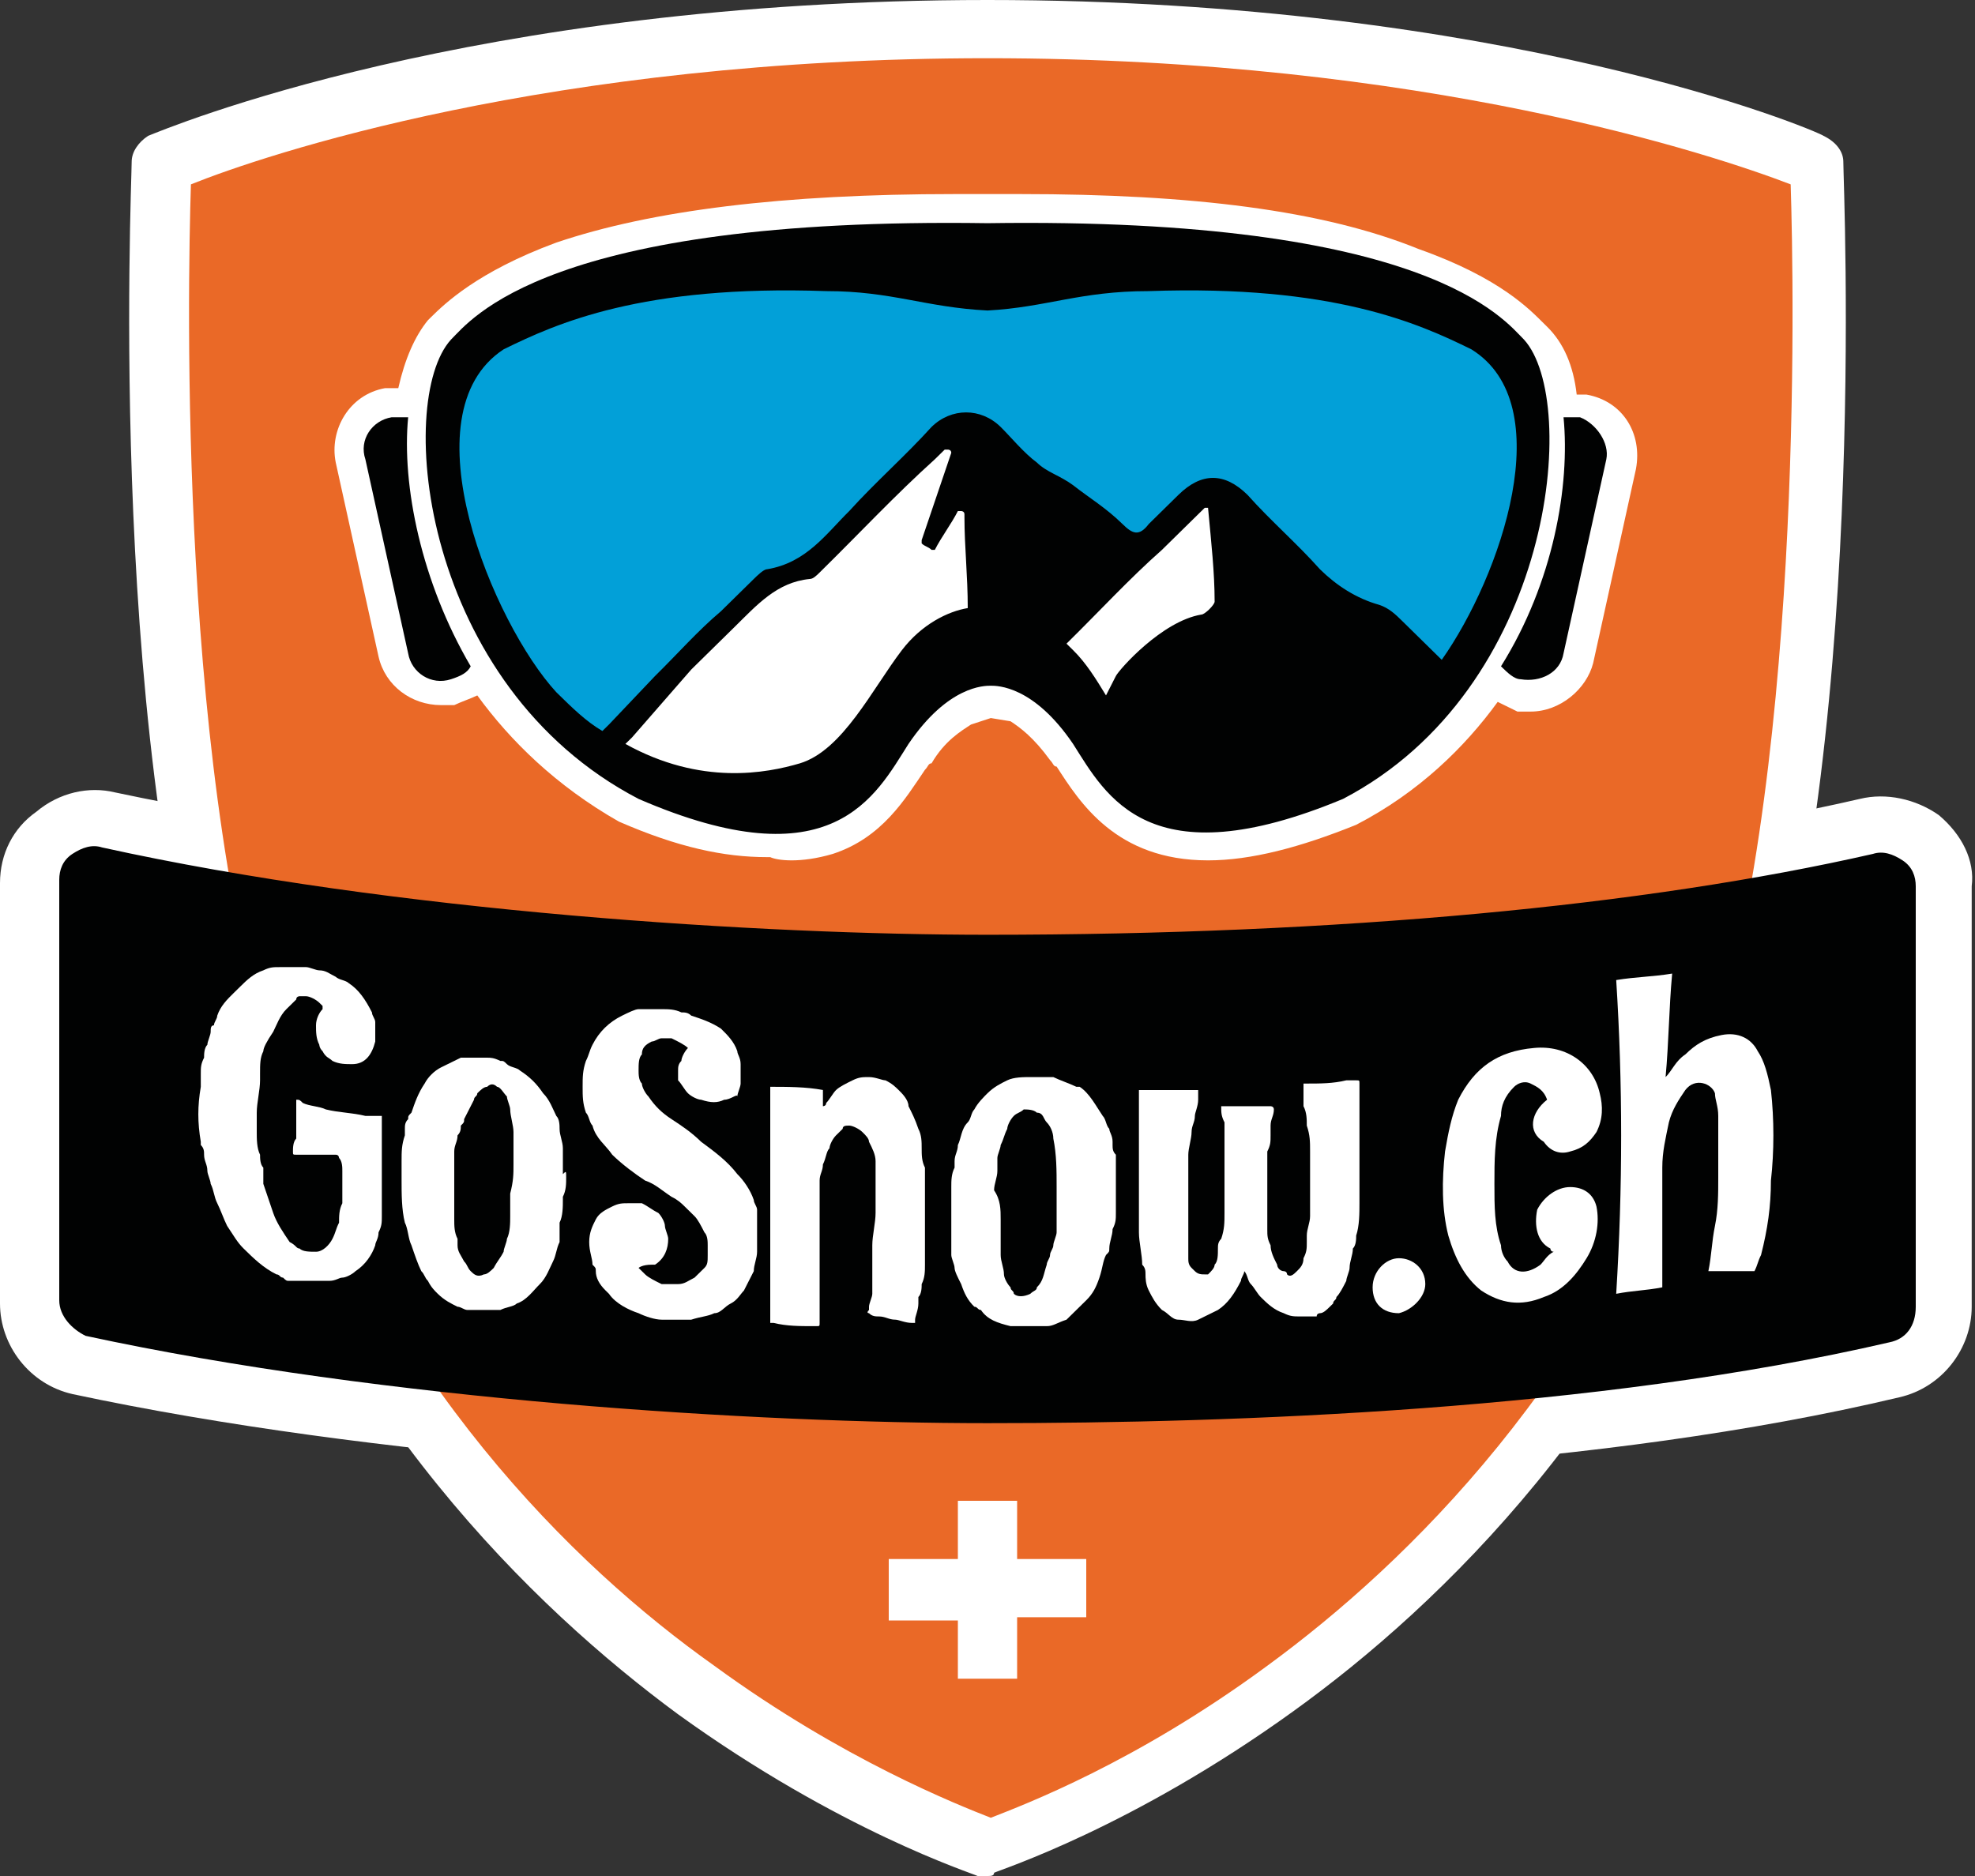 <?xml version="1.0" encoding="UTF-8"?>
<svg width="160px" height="152px" viewBox="0 0 160 152" version="1.1" xmlns="http://www.w3.org/2000/svg" xmlns:xlink="http://www.w3.org/1999/xlink">
    <rect x="0" y="0" width="160" height="152" fill="#333333" stroke="none"/>
    <!-- Generator: Sketch 61 (89581) - https://sketch.com -->
    <title>logo_gosno_big</title>
    <desc>Created with Sketch.</desc>
    <g id="Desktop" stroke="none" stroke-width="1" fill="none" fill-rule="evenodd">
        <g id="1" transform="translate(-1842, -1766)" fill-rule="nonzero">
            <g id="logo_gosno_big" transform="translate(1842, 1766)">
                <path d="M157.067,66.041 C155.2,64.731 152.8,64.207 150.667,64.731 C132.533,68.924 108,71.021 80,71.021 C62.133,71.021 32.8,69.186 9.333,64.207 C7.2,63.683 4.8,64.207 2.933,65.779 C1.067,67.09 0,69.186 0,71.545 L0,105.614 C0,109.021 2.4,112.166 5.867,112.952 C30.4,118.193 61.067,120.028 79.733,120.028 C100.267,120.028 129.6,118.979 153.867,113.214 C157.333,112.428 159.733,109.283 159.733,105.876 L159.733,71.807 C160,69.71 158.933,67.614 157.067,66.041 Z" id="Path" fill="#FFFFFF"></path>
                <path d="M146.933,13.103 C146.933,13.103 121.867,2.359 80,2.359 L80,2.359 C38.133,2.359 13.067,13.103 13.067,13.103 C13.067,13.103 10.933,61.324 20.533,88.317 C37.067,136.276 80,149.641 80,149.641 L80,149.641 L80,149.641 C80,149.641 122.933,136.276 139.733,88.579 C149.067,61.324 146.933,13.103 146.933,13.103 Z" id="Path" fill="#EA6927"></path>
                <path d="M80,152 L80,152 C79.733,152 79.467,152 79.2,152 C78.667,151.738 68,148.331 54.933,138.897 C43.2,130.248 26.933,114.524 18.133,89.103 C8.533,61.848 10.667,15.2 10.667,13.103 C10.667,12.317 11.2,11.531 12,11.007 C13.333,10.483 38.133,0 80,0 C121.867,0 146.933,10.483 147.733,11.007 C148.8,11.531 149.333,12.317 149.333,13.103 C149.333,15.2 151.467,61.848 141.867,89.103 C133.067,114.262 116.8,129.986 104.8,138.634 C91.733,148.069 81.067,151.476 80.533,151.738 C80.533,152 80.267,152 80,152 Z M15.467,14.938 C15.2,23.324 14.4,63.945 22.667,87.793 C31.2,111.903 46.4,126.841 57.867,134.966 C68.267,142.566 77.6,146.234 80.267,147.283 C82.933,146.234 92,142.828 102.667,134.966 C114.133,126.579 129.333,111.641 137.867,87.793 C146.133,63.945 145.333,23.324 145.067,14.938 C138.933,12.579 115.467,4.717 80,4.717 C44.533,4.717 21.333,12.579 15.467,14.938 Z" id="Shape" fill="#FFFFFF"></path>
                <path d="M67.467,69.186 C71.467,67.876 73.333,64.731 74.933,62.372 C75.2,62.11 75.2,61.848 75.467,61.848 C76.533,60.014 77.867,59.228 78.667,58.703 L80.267,58.179 L81.867,58.441 C82.667,58.966 83.733,59.752 85.067,61.586 C85.333,61.848 85.333,62.11 85.6,62.11 C87.467,64.993 90.4,69.71 97.867,69.71 C101.333,69.71 105.333,68.662 109.867,66.828 L109.867,66.828 L109.867,66.828 C114.933,64.207 118.667,60.538 121.333,56.869 C121.867,57.131 122.4,57.393 122.933,57.655 C123.2,57.655 123.733,57.655 124,57.655 C126.4,57.655 128.533,55.821 129.067,53.724 L132.533,38 C133.067,35.117 131.467,32.497 128.533,31.972 C128.267,31.972 128,31.972 127.733,31.972 C127.467,29.614 126.667,27.779 125.333,26.469 L125.333,26.469 L125.333,26.469 C125.333,26.469 125.067,26.207 125.067,26.207 C124,25.159 121.6,22.538 114.933,20.179 C107.2,17.034 96.533,15.724 82.667,15.724 C81.867,15.724 80.8,15.724 80,15.724 C79.2,15.724 78.133,15.724 77.333,15.724 C63.467,15.724 52.8,17.034 45.067,19.655 C38.667,22.014 36,24.634 34.933,25.683 C34.933,25.683 34.667,25.945 34.667,25.945 L34.667,25.945 L34.667,25.945 C33.6,27.255 32.8,29.09 32.267,31.448 C32,31.448 31.467,31.448 31.2,31.448 C28.267,31.972 26.667,34.855 27.2,37.476 L30.667,53.2 C31.2,55.559 33.333,57.131 35.733,57.131 C36,57.131 36.533,57.131 36.8,57.131 C37.333,56.869 38.133,56.607 38.667,56.345 C41.333,60.014 45.067,63.683 50.133,66.566 L50.133,66.566 L50.133,66.566 C54.933,68.662 58.667,69.448 62.133,69.448 C62.133,69.448 62.133,69.448 62.4,69.448 C62.933,69.71 64.8,69.972 67.467,69.186 Z" id="Path" fill="#FFFFFF"></path>
                <path d="M123.2,33.283 C122.667,30.924 121.333,28.828 119.467,27.779 L119.467,27.779 C116,26.207 109.6,23.062 96.267,23.062 C95.2,23.062 94.133,23.062 93.067,23.062 C90.133,23.062 88,23.586 85.867,23.848 C84,24.11 82.133,24.634 80,24.634 C77.6,24.634 76,24.372 73.867,23.848 C71.733,23.586 69.6,23.062 66.667,23.062 C65.6,23.062 64.8,23.062 63.733,23.062 C50.133,23.062 43.467,26.207 40,28.041 L40,28.041 C37.867,29.352 36.533,31.71 36.267,34.593 C35.2,41.931 40.267,52.414 44.267,56.869 C45.6,58.179 46.667,59.228 48,60.014 L48.267,60.276 L49.067,59.49 L52.8,55.559 L54.133,54.248 C55.467,52.938 56.8,51.628 58.133,50.317 L58.4,50.055 C59.2,49.269 60,48.483 60.8,47.697 L61.333,47.172 C61.6,46.91 61.867,46.648 61.867,46.648 C64.533,46.386 66.133,44.814 67.733,42.979 C68,42.717 68.533,42.193 68.8,41.931 C70.4,40.621 71.733,39.048 73.333,37.476 C74.133,36.69 74.933,35.903 75.733,35.117 C76.533,34.331 77.333,34.069 78.133,34.069 C78.933,34.069 79.733,34.331 80.533,35.117 C80.8,35.379 81.333,35.903 81.6,36.166 C82.133,36.952 82.933,37.476 83.733,38 C84.267,38.524 84.8,38.786 85.333,39.048 C85.867,39.31 86.133,39.572 86.667,39.834 C88,40.621 89.333,41.931 90.667,42.979 C91.2,43.503 91.467,43.766 92.267,43.766 C92.8,43.766 93.333,43.241 93.6,42.979 C94.133,42.455 94.667,41.931 95.2,41.407 C95.467,41.145 95.733,40.883 96,40.621 C97.6,38.786 99.2,39.048 100.8,40.621 C101.333,41.145 102.133,41.931 102.667,42.455 C104,43.766 105.333,45.076 106.667,46.386 C108.267,47.959 109.867,49.007 111.733,49.531 C112.267,49.531 112.533,50.055 113.067,50.317 L113.333,50.579 C114.4,51.628 115.467,52.676 116.533,53.724 L117.067,54.248 L117.333,53.724 C121.333,48.221 124.533,39.31 123.2,33.283 Z" id="Path" fill="#02A0D8"></path>
                <g id="Group" transform="translate(29.333, 17.534)" fill="#010202">
                    <path d="M94.133,9.984 C92.533,8.411 86.4,0.025 50.667,0.549 C14.933,0.025 8.8,8.411 7.2,9.984 C2.667,14.963 4.8,38.025 22.4,47.197 C38.133,54.011 41.6,46.935 44.267,42.742 C47.467,38.025 50.4,38.025 50.933,38.025 L50.933,38.025 C50.933,38.025 50.933,38.025 50.933,38.025 C50.933,38.025 50.933,38.025 50.933,38.025 L50.933,38.025 C51.467,38.025 54.4,38.025 57.6,42.742 C60.267,46.935 63.733,53.749 79.467,47.197 C96.533,38.287 98.667,14.963 94.133,9.984 Z M43.733,35.142 C41.333,38.287 38.933,43.266 35.467,44.315 C32.8,45.101 27.467,46.149 21.333,42.742 L21.867,42.218 L26.667,36.715 C26.667,36.715 26.933,36.453 26.933,36.453 C28,35.404 29.067,34.356 30.133,33.308 C32,31.473 33.6,29.639 36.267,29.377 C36.533,29.377 36.8,29.115 37.067,28.853 C40.267,25.708 43.2,22.563 46.4,19.68 C46.667,19.418 46.933,19.156 47.2,18.894 C47.2,18.894 47.467,18.894 47.467,18.894 C47.467,18.894 47.733,18.894 47.733,19.156 C47.733,19.156 47.733,19.156 47.733,19.156 C46.933,21.515 46.133,23.873 45.333,26.232 C45.333,26.232 45.333,26.494 45.333,26.494 C45.6,26.756 45.867,26.756 46.133,27.018 C46.133,27.018 46.133,27.018 46.4,27.018 C46.933,25.97 47.733,24.922 48.267,23.873 C48.267,23.873 48.533,23.873 48.533,23.873 C48.533,23.873 48.8,23.873 48.8,24.135 C48.8,24.135 48.8,24.397 48.8,24.397 C48.8,26.756 49.067,29.115 49.067,31.735 L49.067,31.735 C47.467,31.997 45.333,33.046 43.733,35.142 Z M68,32.259 C64.8,32.784 61.333,36.715 61.067,37.239 C60.8,37.763 60.267,38.811 60.267,38.811 L60.267,38.811 L60.267,38.811 C59.467,37.501 58.667,36.19 57.6,35.142 C57.333,34.88 57.333,34.88 57.067,34.618 L57.067,34.618 C59.733,31.997 62.133,29.377 64.8,27.018 C65.867,25.97 66.933,24.922 68.267,23.611 C68.267,23.611 68.533,23.611 68.533,23.611 C68.8,26.494 69.067,28.853 69.067,31.211 C69.067,31.473 68.267,32.259 68,32.259 Z M87.467,35.928 L87.467,35.928 C86.4,34.88 85.333,33.832 84.267,32.784 C83.733,32.259 83.2,31.735 82.4,31.473 C80.533,30.949 78.933,29.901 77.6,28.59 C75.733,26.494 73.6,24.659 71.733,22.563 C69.867,20.728 68,20.728 66.133,22.563 C65.333,23.349 64.533,24.135 63.733,24.922 C62.933,25.97 62.4,25.708 61.6,24.922 C60.267,23.611 58.933,22.825 57.6,21.777 C56.533,20.99 55.467,20.728 54.667,19.942 C53.6,19.156 52.533,17.846 51.733,17.059 C50.133,15.487 47.733,15.487 46.133,17.059 C44,19.418 41.6,21.515 39.467,23.873 C37.6,25.708 36,28.066 32.8,28.59 C32.533,28.59 32,29.115 31.733,29.377 C30.933,30.163 29.867,31.211 29.067,31.997 C27.2,33.57 25.6,35.404 23.733,37.239 L20,41.17 L19.467,41.694 C18.133,40.908 17.067,39.859 15.733,38.549 C10.667,33.046 3.467,16.011 11.467,10.77 C15.733,8.673 22.667,5.528 37.6,6.053 C42.933,6.053 45.6,7.363 50.667,7.625 C55.467,7.363 58.133,6.053 63.733,6.053 C78.667,5.528 85.6,8.673 89.867,10.77 C97.067,15.225 92.267,29.115 87.467,35.928 Z" id="Shape"></path>
                    <path d="M3.733,16.273 C3.467,16.273 2.933,16.273 2.4,16.273 C0.8,16.535 -0.267,18.108 0.267,19.68 L3.733,35.404 C4,36.977 5.6,38.025 7.2,37.501 C8,37.239 8.533,36.977 8.8,36.453 C4.8,29.639 3.2,21.777 3.733,16.273 Z" id="Path"></path>
                    <path d="M98.667,16.273 C98.133,16.273 97.867,16.273 97.333,16.273 C97.867,21.777 96.533,29.639 92.267,36.453 C92.8,36.977 93.333,37.501 93.867,37.501 C95.467,37.763 97.067,36.977 97.333,35.404 L100.8,19.68 C101.067,18.37 100,16.797 98.667,16.273 Z" id="Path"></path>
                </g>
                <path d="M154.133,69.71 C153.333,69.186 152.533,68.924 151.733,69.186 C133.333,73.379 108.533,75.738 80,75.738 C61.867,75.738 32,73.903 8.267,68.662 C7.467,68.4 6.667,68.662 5.867,69.186 C5.067,69.71 4.8,70.497 4.8,71.283 L4.8,105.352 C4.8,106.662 5.867,107.71 6.933,108.234 C31.2,113.476 61.333,115.31 80,115.31 C100.267,115.31 129.333,114.262 153.067,108.759 C154.4,108.497 155.2,107.448 155.2,105.876 L155.2,71.807 C155.2,71.021 154.933,70.234 154.133,69.71 Z" id="Path" fill="#010202"></path>
                <g id="Group" transform="translate(16, 77.81)" fill="#FFFFFF">
                    <path d="M82.933,11.818 C84,11.818 85.067,11.818 85.867,11.818 C86.133,11.818 86.667,11.818 86.933,11.818 C86.933,11.818 87.2,11.818 87.2,12.08 C87.2,12.604 86.933,12.866 86.933,13.39 C86.933,13.39 86.933,13.653 86.933,13.653 C86.933,13.915 86.933,13.915 86.933,14.177 C86.933,14.701 86.933,14.963 86.667,15.487 C86.667,15.487 86.667,15.749 86.667,15.749 C86.667,16.011 86.667,16.535 86.667,16.797 C86.667,17.059 86.667,17.322 86.667,17.584 C86.667,17.584 86.667,17.846 86.667,17.846 C86.667,18.632 86.667,19.68 86.667,20.466 C86.667,20.728 86.667,21.253 86.667,21.515 C86.667,21.515 86.667,21.515 86.667,21.777 C86.667,22.301 86.667,22.563 86.933,23.087 C86.933,23.611 87.2,24.135 87.467,24.659 C87.467,24.922 87.733,25.184 88,25.184 C88,25.184 88.267,25.184 88.267,25.446 C88.533,25.708 88.8,25.446 89.067,25.184 C89.333,24.922 89.6,24.659 89.6,24.135 C89.867,23.611 89.867,23.349 89.867,22.825 C89.867,22.563 89.867,22.563 89.867,22.301 C89.867,21.777 90.133,21.253 90.133,20.728 C90.133,20.466 90.133,20.204 90.133,20.204 C90.133,18.894 90.133,17.584 90.133,16.535 C90.133,16.273 90.133,15.749 90.133,15.487 C90.133,14.701 90.133,14.177 89.867,13.39 C89.867,12.866 89.867,12.342 89.6,11.818 C89.6,11.818 89.6,11.556 89.6,11.556 C89.6,11.294 89.6,11.032 89.6,10.77 C89.6,10.508 89.6,10.508 89.6,10.246 C89.6,10.246 89.6,10.246 89.6,9.984 C89.6,9.984 89.6,9.984 89.867,9.984 C90.933,9.984 92,9.984 93.067,9.722 C93.333,9.722 93.6,9.722 93.867,9.722 C94.133,9.722 94.133,9.722 94.133,9.984 C94.133,10.246 94.133,10.77 94.133,11.032 C94.133,11.556 94.133,12.08 94.133,12.866 C94.133,14.701 94.133,16.535 94.133,18.37 C94.133,18.894 94.133,19.156 94.133,19.68 C94.133,20.466 94.133,21.515 93.867,22.301 C93.867,22.563 93.867,23.087 93.6,23.349 C93.6,23.349 93.6,23.349 93.6,23.349 C93.6,23.873 93.333,24.397 93.333,24.922 C93.333,25.184 93.067,25.708 93.067,25.97 C92.8,26.494 92.533,27.018 92.267,27.28 C92.267,27.542 92,27.542 92,27.804 C92,27.804 91.733,28.066 91.733,28.066 C91.467,28.328 91.2,28.59 90.933,28.59 C90.933,28.59 90.667,28.59 90.667,28.853 C90.667,28.853 90.4,28.853 90.4,28.853 C90.4,28.853 90.4,28.853 90.133,28.853 C89.867,28.853 89.6,28.853 89.333,28.853 C88.8,28.853 88.533,28.853 88,28.59 C87.2,28.328 86.667,27.804 86.133,27.28 C85.867,27.018 85.6,26.494 85.333,26.232 C85.067,25.97 85.067,25.446 84.8,25.184 C84.8,25.184 84.8,25.184 84.8,25.184 C84.8,25.446 84.533,25.708 84.533,25.97 C84,27.018 83.467,27.804 82.667,28.328 C82.133,28.59 81.6,28.853 81.067,29.115 C80.533,29.377 80,29.115 79.467,29.115 C78.933,29.115 78.667,28.59 78.133,28.328 C77.6,27.804 77.333,27.28 77.067,26.756 C76.8,26.232 76.8,25.708 76.8,25.446 C76.8,25.184 76.8,24.922 76.533,24.659 C76.533,23.873 76.267,22.825 76.267,22.039 C76.267,21.253 76.267,20.466 76.267,19.68 C76.267,19.418 76.267,18.894 76.267,18.632 C76.267,18.108 76.267,17.846 76.267,17.322 C76.267,15.749 76.267,14.177 76.267,12.604 C76.267,12.08 76.267,11.294 76.267,10.77 C76.267,10.77 76.267,10.77 76.267,10.508 C76.267,10.508 76.267,10.508 76.533,10.508 C77.867,10.508 79.467,10.508 80.8,10.508 C80.8,10.508 81.067,10.508 81.067,10.508 C81.067,10.77 81.067,11.032 81.067,11.294 C81.067,11.818 80.8,12.342 80.8,12.604 C80.8,13.128 80.533,13.39 80.533,13.915 C80.533,14.439 80.267,15.225 80.267,15.749 C80.267,16.011 80.267,16.011 80.267,16.273 C80.267,16.797 80.267,17.059 80.267,17.584 C80.267,19.156 80.267,20.99 80.267,22.563 C80.267,23.087 80.267,23.611 80.267,24.135 C80.267,24.397 80.267,24.659 80.533,24.922 C80.533,24.922 80.8,25.184 80.8,25.184 C81.067,25.446 81.333,25.446 81.6,25.446 C81.6,25.446 81.6,25.446 81.867,25.446 C82.133,25.184 82.4,24.922 82.4,24.659 C82.667,24.397 82.667,23.873 82.667,23.349 C82.667,23.087 82.667,22.825 82.933,22.563 C82.933,22.563 82.933,22.563 82.933,22.563 C83.2,21.777 83.2,21.253 83.2,20.466 C83.2,19.418 83.2,18.632 83.2,17.584 C83.2,17.059 83.2,16.273 83.2,15.749 C83.2,15.487 83.2,14.963 83.2,14.701 C83.2,14.439 83.2,14.177 83.2,13.915 C83.2,13.653 83.2,13.39 83.2,13.128 C82.933,12.604 82.933,12.342 82.933,11.818 C82.667,12.08 82.667,12.08 82.933,11.818 Z" id="Path"></path>
                    <path d="M35.733,24.922 C35.733,24.922 35.733,24.922 35.733,24.922 C36,25.184 36,25.184 36.267,25.446 C36.533,25.708 37.067,25.97 37.6,26.232 C37.867,26.232 38.133,26.232 38.667,26.232 C38.667,26.232 38.667,26.232 38.933,26.232 C39.467,26.232 39.733,25.97 40.267,25.708 C40.533,25.446 40.8,25.184 41.067,24.922 C41.333,24.659 41.333,24.397 41.333,23.873 C41.333,23.611 41.333,23.349 41.333,23.087 C41.333,22.825 41.333,22.301 41.067,22.039 C40.8,21.515 40.533,20.99 40.267,20.728 C40,20.466 39.733,20.204 39.467,19.942 C39.2,19.68 38.933,19.418 38.4,19.156 C37.6,18.632 37.067,18.108 36.267,17.846 C35.467,17.322 34.4,16.535 33.6,15.749 C33.067,14.963 32.267,14.439 32,13.39 C31.733,13.128 31.733,12.604 31.467,12.342 C31.2,11.556 31.2,11.032 31.2,10.246 C31.2,9.459 31.2,8.935 31.467,8.149 C31.733,7.625 31.733,7.363 32,6.839 C32.533,5.79 33.333,5.004 34.4,4.48 C34.933,4.218 35.467,3.956 35.733,3.956 C36,3.956 36,3.956 36.267,3.956 C36.8,3.956 37.333,3.956 37.6,3.956 C38.133,3.956 38.667,3.956 39.2,4.218 C39.467,4.218 39.733,4.218 40,4.48 C40,4.48 40,4.48 40,4.48 C40.8,4.742 41.6,5.004 42.4,5.528 C42.933,6.053 43.467,6.577 43.733,7.363 C43.733,7.625 44,7.887 44,8.411 C44,8.673 44,9.197 44,9.459 C44,9.722 44,9.984 44,9.984 C44,9.984 44,9.984 44,9.984 C44,10.246 43.733,10.77 43.733,11.032 C43.733,10.77 43.2,11.294 42.667,11.294 C42.133,11.556 41.6,11.556 40.8,11.294 C40.533,11.294 40,11.032 39.733,10.77 C39.467,10.508 39.2,9.984 38.933,9.722 C38.933,9.722 38.933,9.459 38.933,9.459 C38.933,9.459 38.933,9.197 38.933,9.197 C38.933,9.197 38.933,8.935 38.933,8.935 C38.933,8.673 38.933,8.411 39.2,8.149 C39.2,7.887 39.467,7.363 39.733,7.101 C39.733,7.101 39.733,7.101 39.733,7.101 C39.467,6.839 38.933,6.577 38.4,6.315 C38.133,6.315 37.867,6.315 37.6,6.315 C37.333,6.315 37.067,6.577 36.8,6.577 C36.267,6.839 36,7.101 36,7.625 C35.733,7.887 35.733,8.411 35.733,8.935 C35.733,8.935 35.733,8.935 35.733,8.935 C35.733,9.197 35.733,9.722 36,9.984 C36,10.246 36.267,10.77 36.533,11.032 C37.067,11.818 37.6,12.342 38.4,12.866 C39.2,13.39 40,13.915 40.8,14.701 C41.867,15.487 42.933,16.273 43.733,17.322 C44.267,17.846 44.8,18.632 45.067,19.418 C45.067,19.68 45.333,19.942 45.333,20.204 C45.333,20.204 45.333,20.466 45.333,20.466 C45.333,20.466 45.333,20.728 45.333,20.728 C45.333,20.99 45.333,21.253 45.333,21.515 C45.333,21.777 45.333,22.039 45.333,22.301 C45.333,22.563 45.333,22.825 45.333,23.349 C45.333,23.349 45.333,23.611 45.333,23.611 C45.333,24.135 45.067,24.659 45.067,25.184 C44.8,25.708 44.533,26.232 44.267,26.756 C44,27.018 43.733,27.542 43.2,27.804 C42.667,28.066 42.4,28.59 41.867,28.59 C41.333,28.853 40.8,28.853 40,29.115 C39.467,29.115 38.667,29.115 38.133,29.115 C37.867,29.115 37.867,29.115 37.6,29.115 C37.067,29.115 36.267,28.853 35.733,28.59 C34.933,28.328 33.867,27.804 33.333,27.018 C33.333,27.018 33.067,26.756 33.067,26.756 C32.533,26.232 32.267,25.708 32.267,25.184 C32.267,24.922 32.267,24.922 32,24.659 C32,24.135 31.733,23.611 31.733,22.825 C31.733,22.039 32,21.515 32.267,20.99 C32.533,20.466 33.067,20.204 33.6,19.942 C34.133,19.68 34.4,19.68 34.933,19.68 C35.2,19.68 35.2,19.68 35.467,19.68 C35.733,19.68 35.733,19.68 36,19.68 C36,19.68 36,19.68 36,19.68 C36.533,19.942 36.8,20.204 37.333,20.466 C37.6,20.728 37.867,21.253 37.867,21.515 C37.867,21.777 38.133,22.301 38.133,22.563 C38.133,23.349 37.867,24.135 37.067,24.659 C37.067,24.659 36.8,24.659 36.8,24.659 C36,24.659 35.733,24.922 35.733,24.922 Z" id="Path"></path>
                    <path d="M14.933,12.604 C14.933,13.128 14.933,13.39 14.933,13.653 C14.933,13.653 14.933,13.915 14.933,13.915 C14.933,14.701 14.933,15.487 14.933,16.273 C14.933,16.797 14.933,17.322 14.933,17.846 C14.933,18.894 14.933,19.68 14.933,20.728 C14.933,21.253 14.933,21.515 14.667,22.039 C14.667,22.563 14.4,22.825 14.4,23.087 C14.133,23.873 13.6,24.659 12.8,25.184 C12.533,25.446 12,25.708 11.733,25.708 C11.467,25.708 11.2,25.97 10.667,25.97 C10.133,25.97 9.6,25.97 9.067,25.97 C8.8,25.97 8.533,25.97 8.267,25.97 C8.267,25.97 8,25.97 8,25.97 C7.733,25.97 7.733,25.97 7.467,25.97 C7.2,25.97 7.2,25.97 6.933,25.708 C6.667,25.708 6.667,25.446 6.4,25.446 C5.333,24.922 4.533,24.135 3.733,23.349 C3.2,22.825 2.933,22.301 2.4,21.515 C2.133,20.99 1.867,20.204 1.6,19.68 C1.333,19.156 1.333,18.632 1.067,18.108 C1.067,17.846 0.8,17.322 0.8,17.059 C0.8,16.535 0.533,16.273 0.533,15.749 C0.533,15.487 0.533,15.225 0.267,14.963 C0.267,14.963 0.267,14.701 0.267,14.701 C6.52256027e-15,13.128 6.52256027e-15,11.818 0.267,10.246 C0.267,10.246 0.267,9.984 0.267,9.984 C0.267,9.722 0.267,9.459 0.267,9.197 C0.267,8.673 0.267,8.411 0.533,7.887 C0.533,7.625 0.533,7.101 0.8,6.839 C0.8,6.577 1.067,6.053 1.067,5.79 C1.067,5.528 1.067,5.266 1.333,5.266 C1.333,5.004 1.6,4.742 1.6,4.48 C1.867,3.694 2.4,3.17 2.933,2.646 C3.2,2.384 3.2,2.384 3.467,2.122 C4,1.597 4.533,1.073 5.333,0.811 C5.867,0.549 6.133,0.549 6.667,0.549 C6.933,0.549 7.2,0.549 7.2,0.549 C7.467,0.549 7.733,0.549 8,0.549 C8.267,0.549 8.267,0.549 8.533,0.549 C8.533,0.549 8.533,0.549 8.8,0.549 C9.067,0.549 9.6,0.811 9.867,0.811 C10.4,0.811 10.667,1.073 11.2,1.335 C11.467,1.597 12,1.597 12.267,1.859 C13.067,2.384 13.6,3.17 14.133,4.218 C14.133,4.48 14.4,4.742 14.4,5.004 C14.4,5.266 14.4,5.528 14.4,5.528 C14.4,5.79 14.4,6.315 14.4,6.577 C14.133,7.625 13.6,8.411 12.533,8.411 C12,8.411 11.467,8.411 10.933,8.149 C10.667,7.887 10.4,7.887 10.133,7.363 C9.867,7.101 9.867,6.839 9.867,6.839 C9.6,6.315 9.6,5.79 9.6,5.266 C9.6,4.742 9.867,4.218 10.133,3.956 C10.133,3.956 10.133,3.956 10.133,3.956 C10.133,3.956 10.133,3.694 10.133,3.694 C10.133,3.694 9.867,3.432 9.867,3.432 C9.6,3.17 9.067,2.908 8.8,2.908 C8.533,2.908 8.267,2.908 8.267,2.908 C8.267,2.908 8,2.908 8,3.17 C7.733,3.432 7.467,3.694 7.2,3.956 C6.667,4.48 6.4,5.266 6.133,5.79 C5.6,6.577 5.333,7.101 5.333,7.363 C5.067,7.887 5.067,8.411 5.067,9.197 C5.067,9.459 5.067,9.459 5.067,9.722 C5.067,10.508 4.8,11.556 4.8,12.342 C4.8,12.866 4.8,13.39 4.8,13.915 C4.8,14.439 4.8,15.225 5.067,15.749 C5.067,16.011 5.067,16.535 5.333,16.797 C5.333,16.797 5.333,16.797 5.333,16.797 C5.333,17.322 5.333,17.846 5.333,18.108 C5.6,18.894 5.867,19.68 6.133,20.466 C6.4,21.253 6.933,22.039 7.467,22.825 C8,23.087 8,23.349 8.267,23.349 C8.533,23.611 9.067,23.611 9.6,23.611 C10.133,23.611 10.667,23.087 10.933,22.563 C11.2,22.039 11.2,21.777 11.467,21.253 C11.467,20.728 11.467,20.204 11.733,19.68 C11.733,19.156 11.733,18.37 11.733,17.846 C11.733,17.584 11.733,17.322 11.733,17.059 C11.733,16.797 11.733,16.273 11.467,16.011 C11.467,16.011 11.467,15.749 11.2,15.749 C11.2,15.749 10.933,15.749 10.933,15.749 C10.4,15.749 9.6,15.749 9.067,15.749 C8.8,15.749 8.267,15.749 8,15.749 C7.733,15.749 7.733,15.749 7.733,15.487 C7.733,15.225 7.733,14.701 8,14.439 C8,13.653 8,13.128 8,12.342 C8,12.08 8,11.556 8,11.294 C8,11.294 8,11.294 8,11.294 C8.267,11.294 8.267,11.294 8.533,11.556 C9.067,11.818 9.867,11.818 10.4,12.08 C11.467,12.342 12.533,12.342 13.6,12.604 C13.867,12.604 14.4,12.604 14.933,12.604 C14.667,12.604 14.667,12.604 14.933,12.604 Z" id="Path"></path>
                    <path d="M46.4,10.246 C47.733,10.246 49.333,10.246 50.667,10.508 C50.667,10.508 50.667,10.508 50.667,10.77 C50.667,11.032 50.667,11.294 50.667,11.556 C50.667,11.556 50.667,11.818 50.667,11.818 C50.667,11.818 50.933,11.818 50.933,11.556 C51.2,11.294 51.467,10.77 51.733,10.508 C52,10.246 52.533,9.984 53.067,9.722 C53.6,9.459 53.867,9.459 54.4,9.459 C54.933,9.459 55.467,9.722 55.733,9.722 C56.267,9.984 56.533,10.246 56.8,10.508 C57.067,10.77 57.6,11.294 57.6,11.818 C57.867,12.342 58.133,12.866 58.4,13.653 C58.667,14.177 58.667,14.701 58.667,15.225 C58.667,15.749 58.667,16.273 58.933,16.797 C58.933,18.108 58.933,19.418 58.933,20.728 C58.933,21.253 58.933,21.515 58.933,22.039 C58.933,22.563 58.933,22.825 58.933,23.349 C58.933,23.873 58.933,24.397 58.933,24.659 C58.933,25.184 58.933,25.708 58.667,26.232 C58.667,26.494 58.667,27.018 58.4,27.28 C58.4,27.28 58.4,27.542 58.4,27.542 C58.4,27.542 58.4,27.804 58.4,27.804 C58.4,28.328 58.133,28.853 58.133,29.115 C58.133,29.115 58.133,29.115 58.133,29.377 C58.133,29.377 58.133,29.377 57.867,29.377 C57.333,29.377 56.8,29.115 56.533,29.115 C56,29.115 55.733,28.853 55.2,28.853 C54.933,28.853 54.667,28.853 54.4,28.59 C54.4,28.59 54.133,28.59 54.4,28.328 C54.4,28.328 54.4,28.066 54.4,28.066 C54.4,28.066 54.4,28.066 54.4,28.066 C54.4,27.804 54.667,27.28 54.667,27.018 C54.667,27.018 54.667,26.756 54.667,26.756 C54.667,26.494 54.667,26.232 54.667,26.232 C54.667,26.232 54.667,25.97 54.667,25.97 C54.667,25.708 54.667,25.184 54.667,24.922 C54.667,24.659 54.667,24.659 54.667,24.397 C54.667,24.135 54.667,23.873 54.667,23.873 C54.667,23.611 54.667,23.611 54.667,23.349 C54.667,23.349 54.667,23.087 54.667,23.087 C54.667,22.301 54.933,21.253 54.933,20.466 C54.933,19.418 54.933,18.37 54.933,17.322 C54.933,17.059 54.933,16.797 54.933,16.797 C54.933,16.535 54.933,16.535 54.933,16.273 C54.933,15.749 54.667,15.225 54.4,14.701 C54.4,14.439 54.133,14.177 53.867,13.915 C53.6,13.653 53.067,13.39 52.8,13.39 C52.533,13.39 52.267,13.39 52.267,13.653 C52,13.915 52,13.915 51.733,14.177 C51.467,14.439 51.2,14.963 51.2,15.225 C50.933,15.487 50.933,16.011 50.667,16.535 C50.667,17.059 50.4,17.322 50.4,17.846 C50.4,18.108 50.4,18.108 50.4,18.37 C50.4,18.632 50.4,19.156 50.4,19.418 C50.4,21.253 50.4,23.087 50.4,24.922 C50.4,26.494 50.4,28.066 50.4,29.377 C50.4,29.639 50.4,29.639 50.133,29.639 C50.133,29.639 50.133,29.639 49.867,29.639 C48.8,29.639 47.733,29.639 46.667,29.377 C46.667,29.377 46.667,29.377 46.4,29.377 C46.4,29.377 46.4,29.115 46.4,29.115 C46.4,28.59 46.4,28.328 46.4,27.804 C46.4,27.542 46.4,27.018 46.4,26.756 C46.4,26.232 46.4,25.708 46.4,24.922 C46.4,23.611 46.4,22.301 46.4,20.99 C46.4,19.942 46.4,18.894 46.4,17.846 C46.4,17.322 46.4,16.797 46.4,16.273 C46.4,14.701 46.4,13.128 46.4,11.556 C46.4,11.294 46.4,11.032 46.4,10.508 C46.4,10.246 46.4,10.246 46.4,10.246 Z" id="Path"></path>
                    <path d="M29.867,17.584 C29.867,18.108 29.867,18.632 29.6,19.156 C29.6,19.156 29.6,19.418 29.6,19.418 C29.6,19.942 29.6,20.728 29.333,21.253 C29.333,21.515 29.333,21.777 29.333,22.039 C29.333,22.039 29.333,22.301 29.333,22.301 C29.333,22.563 29.333,22.563 29.333,22.825 C29.067,23.349 29.067,23.873 28.8,24.397 C28.533,24.922 28.267,25.708 27.733,26.232 C27.2,26.756 26.667,27.542 25.867,27.804 C25.6,28.066 25.067,28.066 24.533,28.328 C24.267,28.328 24.267,28.328 24,28.328 C24,28.328 24,28.328 23.733,28.328 C23.467,28.328 22.933,28.328 22.667,28.328 C22.667,28.328 22.4,28.328 22.4,28.328 C22.133,28.328 22.133,28.328 21.867,28.328 C21.6,28.328 21.333,28.066 21.067,28.066 C20.533,27.804 20,27.542 19.467,27.018 C19.2,26.756 18.933,26.494 18.667,25.97 C18.4,25.708 18.4,25.446 18.133,25.184 C17.867,24.659 17.6,23.873 17.333,23.087 C17.067,22.563 17.067,21.777 16.8,21.253 C16.533,20.204 16.533,18.894 16.533,17.846 C16.533,17.322 16.533,16.797 16.533,16.273 C16.533,15.487 16.533,14.963 16.8,14.177 C16.8,14.177 16.8,13.915 16.8,13.915 C16.8,13.915 16.8,13.653 16.8,13.653 C16.8,13.39 16.8,13.128 17.067,12.866 C17.067,12.604 17.067,12.604 17.333,12.342 C17.6,11.556 17.867,10.77 18.4,9.984 C18.667,9.459 19.2,8.935 19.733,8.673 C20.267,8.411 20.8,8.149 21.333,7.887 C21.6,7.887 21.6,7.887 21.867,7.887 C22.4,7.887 22.933,7.887 23.2,7.887 C23.2,7.887 23.2,7.887 23.467,7.887 C23.733,7.887 24,7.887 24.533,8.149 C24.8,8.149 24.8,8.149 25.067,8.411 C25.333,8.673 25.867,8.673 26.133,8.935 C26.933,9.459 27.467,9.984 28,10.77 C28.533,11.294 28.8,12.08 29.067,12.604 C29.333,12.866 29.333,13.39 29.333,13.653 C29.333,14.177 29.6,14.701 29.6,15.225 C29.6,15.487 29.6,15.749 29.6,16.011 C29.6,16.535 29.6,16.797 29.6,17.322 C29.867,17.059 29.867,17.059 29.867,17.584 Z M25.6,16.535 C25.6,15.749 25.6,14.701 25.6,13.915 C25.6,13.39 25.333,12.604 25.333,12.08 C25.333,11.818 25.067,11.294 25.067,11.032 C24.8,10.77 24.533,10.246 24.267,10.246 C24,9.984 23.733,9.984 23.467,10.246 C23.2,10.246 22.933,10.508 22.667,10.77 C22.667,11.032 22.4,11.032 22.4,11.294 C22.133,11.818 21.867,12.342 21.6,12.866 C21.6,13.128 21.6,13.128 21.333,13.39 C21.333,13.653 21.333,13.915 21.067,14.177 C21.067,14.701 20.8,14.963 20.8,15.487 C20.8,15.749 20.8,16.011 20.8,16.273 C20.8,16.535 20.8,16.797 20.8,17.322 C20.8,17.584 20.8,17.846 20.8,17.846 C20.8,18.37 20.8,18.894 20.8,19.418 C20.8,19.942 20.8,20.466 20.8,20.99 C20.8,21.515 20.8,22.039 21.067,22.563 C21.067,22.825 21.067,23.087 21.067,23.087 C21.067,23.611 21.333,23.873 21.6,24.397 C21.867,24.659 21.867,24.922 22.133,25.184 C22.4,25.446 22.667,25.708 23.2,25.446 C23.467,25.446 23.733,25.184 24,24.922 C24.267,24.397 24.533,24.135 24.8,23.611 C24.8,23.349 25.067,22.825 25.067,22.563 C25.333,22.039 25.333,21.253 25.333,20.728 C25.333,20.466 25.333,20.204 25.333,20.204 C25.333,19.942 25.333,19.418 25.333,19.156 C25.333,19.156 25.333,18.894 25.333,18.894 C25.6,17.846 25.6,17.322 25.6,16.535 Z" id="Shape"></path>
                    <path d="M61.067,20.204 C61.067,19.68 61.067,19.156 61.067,18.37 C61.067,17.846 61.067,17.322 61.333,16.797 C61.333,16.535 61.333,16.273 61.333,16.273 C61.333,15.749 61.6,15.487 61.6,14.963 C61.867,14.439 61.867,13.653 62.4,13.128 C62.667,12.866 62.667,12.342 62.933,12.08 C63.2,11.556 63.733,11.032 64,10.77 C64.533,10.246 65.067,9.984 65.6,9.722 C66.133,9.459 66.933,9.459 67.467,9.459 C67.467,9.459 67.467,9.459 67.733,9.459 C68,9.459 68.267,9.459 68.8,9.459 C69.067,9.459 69.067,9.459 69.333,9.459 C69.867,9.722 70.667,9.984 71.2,10.246 C71.2,10.246 71.2,10.246 71.467,10.246 C72.267,10.77 72.8,11.818 73.333,12.604 C73.6,12.866 73.6,13.39 73.867,13.653 C73.867,13.915 74.133,14.177 74.133,14.701 C74.133,14.701 74.133,14.701 74.133,14.963 C74.133,15.225 74.133,15.487 74.4,15.749 C74.4,16.011 74.4,16.535 74.4,16.797 C74.4,17.584 74.4,18.37 74.4,19.156 C74.4,19.418 74.4,19.68 74.4,19.942 C74.4,20.204 74.4,20.466 74.4,20.466 C74.4,20.99 74.4,21.253 74.133,21.777 C74.133,22.301 73.867,22.825 73.867,23.349 C73.867,23.611 73.867,23.611 73.6,23.873 C73.333,24.397 73.333,24.922 73.067,25.708 C72.8,26.494 72.533,27.018 72,27.542 C71.733,27.804 71.467,28.066 71.2,28.328 C70.933,28.59 70.667,28.853 70.4,29.115 C69.6,29.377 69.333,29.639 68.8,29.639 C68.533,29.639 68.533,29.639 68.267,29.639 C68.267,29.639 68,29.639 68,29.639 C67.733,29.639 67.2,29.639 66.933,29.639 C66.667,29.639 66.667,29.639 66.4,29.639 C66.4,29.639 66.133,29.639 66.133,29.639 C66.133,29.639 66.133,29.639 65.867,29.639 C64.8,29.377 64,29.115 63.467,28.328 C63.2,28.328 63.2,28.066 62.933,28.066 C62.4,27.542 62.133,27.018 61.867,26.232 C61.6,25.708 61.333,25.184 61.333,24.922 C61.333,24.659 61.067,24.135 61.067,23.873 C61.067,23.873 61.067,23.611 61.067,23.611 C61.067,23.611 61.067,23.349 61.067,23.349 C61.067,23.087 61.067,23.087 61.067,22.825 C61.067,22.301 61.067,21.515 61.067,20.99 C61.067,20.728 61.067,20.466 61.067,20.204 Z M65.067,20.99 C65.067,21.777 65.067,22.301 65.067,22.825 C65.067,23.087 65.067,23.349 65.067,23.611 C65.067,23.611 65.067,23.873 65.067,23.873 C65.067,24.397 65.333,24.922 65.333,25.446 C65.333,25.708 65.6,26.232 65.867,26.494 C65.867,26.756 66.133,26.756 66.133,27.018 C66.4,27.28 66.933,27.28 67.467,27.018 C67.733,26.756 68,26.756 68,26.494 C68.533,25.97 68.533,25.446 68.8,24.659 C68.8,24.397 69.067,24.135 69.067,23.873 C69.067,23.611 69.333,23.349 69.333,23.087 C69.333,22.825 69.6,22.301 69.6,22.039 C69.6,22.039 69.6,22.039 69.6,22.039 C69.6,21.777 69.6,21.515 69.6,21.515 C69.6,21.253 69.6,20.99 69.6,20.728 C69.6,20.728 69.6,20.466 69.6,20.466 C69.6,19.68 69.6,19.156 69.6,18.37 C69.6,17.059 69.6,15.749 69.333,14.439 C69.333,13.915 69.067,13.39 68.8,13.128 C68.533,12.866 68.533,12.342 68,12.342 C67.733,12.08 67.2,12.08 66.933,12.08 C66.933,12.08 66.933,12.08 66.933,12.08 C66.667,12.342 66.4,12.342 66.133,12.604 C65.867,12.866 65.6,13.39 65.6,13.653 C65.333,14.177 65.333,14.439 65.067,14.963 C65.067,15.225 64.8,15.749 64.8,16.011 C64.8,16.011 64.8,16.011 64.8,16.273 C64.8,16.535 64.8,16.535 64.8,16.797 C64.8,16.797 64.8,17.059 64.8,17.059 C64.8,17.584 64.533,18.108 64.533,18.632 C65.067,19.418 65.067,20.204 65.067,20.99 Z" id="Shape"></path>
                    <path d="M126.133,25.184 C124.8,25.184 123.467,25.184 122.4,25.184 C122.667,23.873 122.667,22.825 122.933,21.515 C123.2,20.204 123.2,18.894 123.2,17.584 C123.2,15.749 123.2,14.177 123.2,12.604 C123.2,11.818 122.933,11.294 122.933,10.77 C122.667,9.984 121.333,9.459 120.533,10.508 C120,11.294 119.467,12.08 119.2,13.128 C118.933,14.439 118.667,15.487 118.667,16.797 C118.667,19.942 118.667,23.087 118.667,26.232 C118.667,26.232 118.667,26.494 118.667,26.494 C117.333,26.756 116.267,26.756 114.933,27.018 C115.467,18.37 115.467,9.984 114.933,1.597 C116.533,1.335 117.867,1.335 119.467,1.073 C119.2,3.956 119.2,6.577 118.933,9.459 C119.467,8.935 119.733,8.149 120.533,7.625 C121.333,6.839 122.133,6.315 123.467,6.053 C124.8,5.79 125.867,6.315 126.4,7.363 C126.933,8.149 127.2,9.197 127.467,10.508 C127.733,12.866 127.733,15.487 127.467,17.846 C127.467,19.942 127.2,21.777 126.667,23.873 C126.4,24.397 126.4,24.659 126.133,25.184 Z" id="Path"></path>
                    <path d="M109.333,11.294 C109.067,10.508 108.533,10.246 108,9.984 C107.467,9.722 106.933,9.984 106.667,10.246 C105.867,11.032 105.6,11.818 105.6,12.604 C105.067,14.439 105.067,16.273 105.067,18.108 C105.067,19.942 105.067,21.515 105.6,23.087 C105.6,23.611 105.867,24.135 106.133,24.397 C106.667,25.446 107.733,25.446 108.8,24.659 C109.067,24.397 109.333,23.873 109.867,23.611 C109.6,23.611 109.6,23.349 109.6,23.349 C108.533,22.825 108.267,21.515 108.533,20.204 C109.067,19.156 110.133,18.37 111.2,18.37 C112.267,18.37 113.067,18.894 113.333,19.942 C113.6,21.253 113.333,22.825 112.533,24.135 C111.733,25.446 110.667,26.756 109.067,27.28 C107.2,28.066 105.6,27.804 104,26.756 C102.667,25.708 101.867,24.135 101.333,22.301 C100.8,20.204 100.8,17.846 101.067,15.487 C101.333,13.915 101.6,12.604 102.133,11.294 C103.467,8.673 105.333,7.363 108.267,7.101 C110.933,6.839 113.067,8.411 113.6,10.77 C113.867,11.818 113.867,12.866 113.333,13.915 C112.8,14.701 112.267,15.225 111.2,15.487 C110.4,15.749 109.6,15.487 109.067,14.701 C107.733,13.915 108,12.342 109.333,11.294 C109.333,11.294 109.333,11.294 109.333,11.294 Z" id="Path"></path>
                    <path d="M95.2,26.494 C95.2,25.184 96.267,24.135 97.333,24.135 C98.4,24.135 99.467,24.922 99.467,26.232 C99.467,27.28 98.4,28.328 97.333,28.59 C96,28.59 95.2,27.804 95.2,26.494 Z" id="Path"></path>
                </g>
                <polygon id="Path" fill="#FFFFFF" points="77.6 121.6 82.4 121.6 82.4 126.317 88 126.317 88 131.034 82.4 131.034 82.4 136.014 77.6 136.014 77.6 131.297 72 131.297 72 126.317 77.6 126.317"></polygon>
            </g>
        </g>
    </g>
</svg>